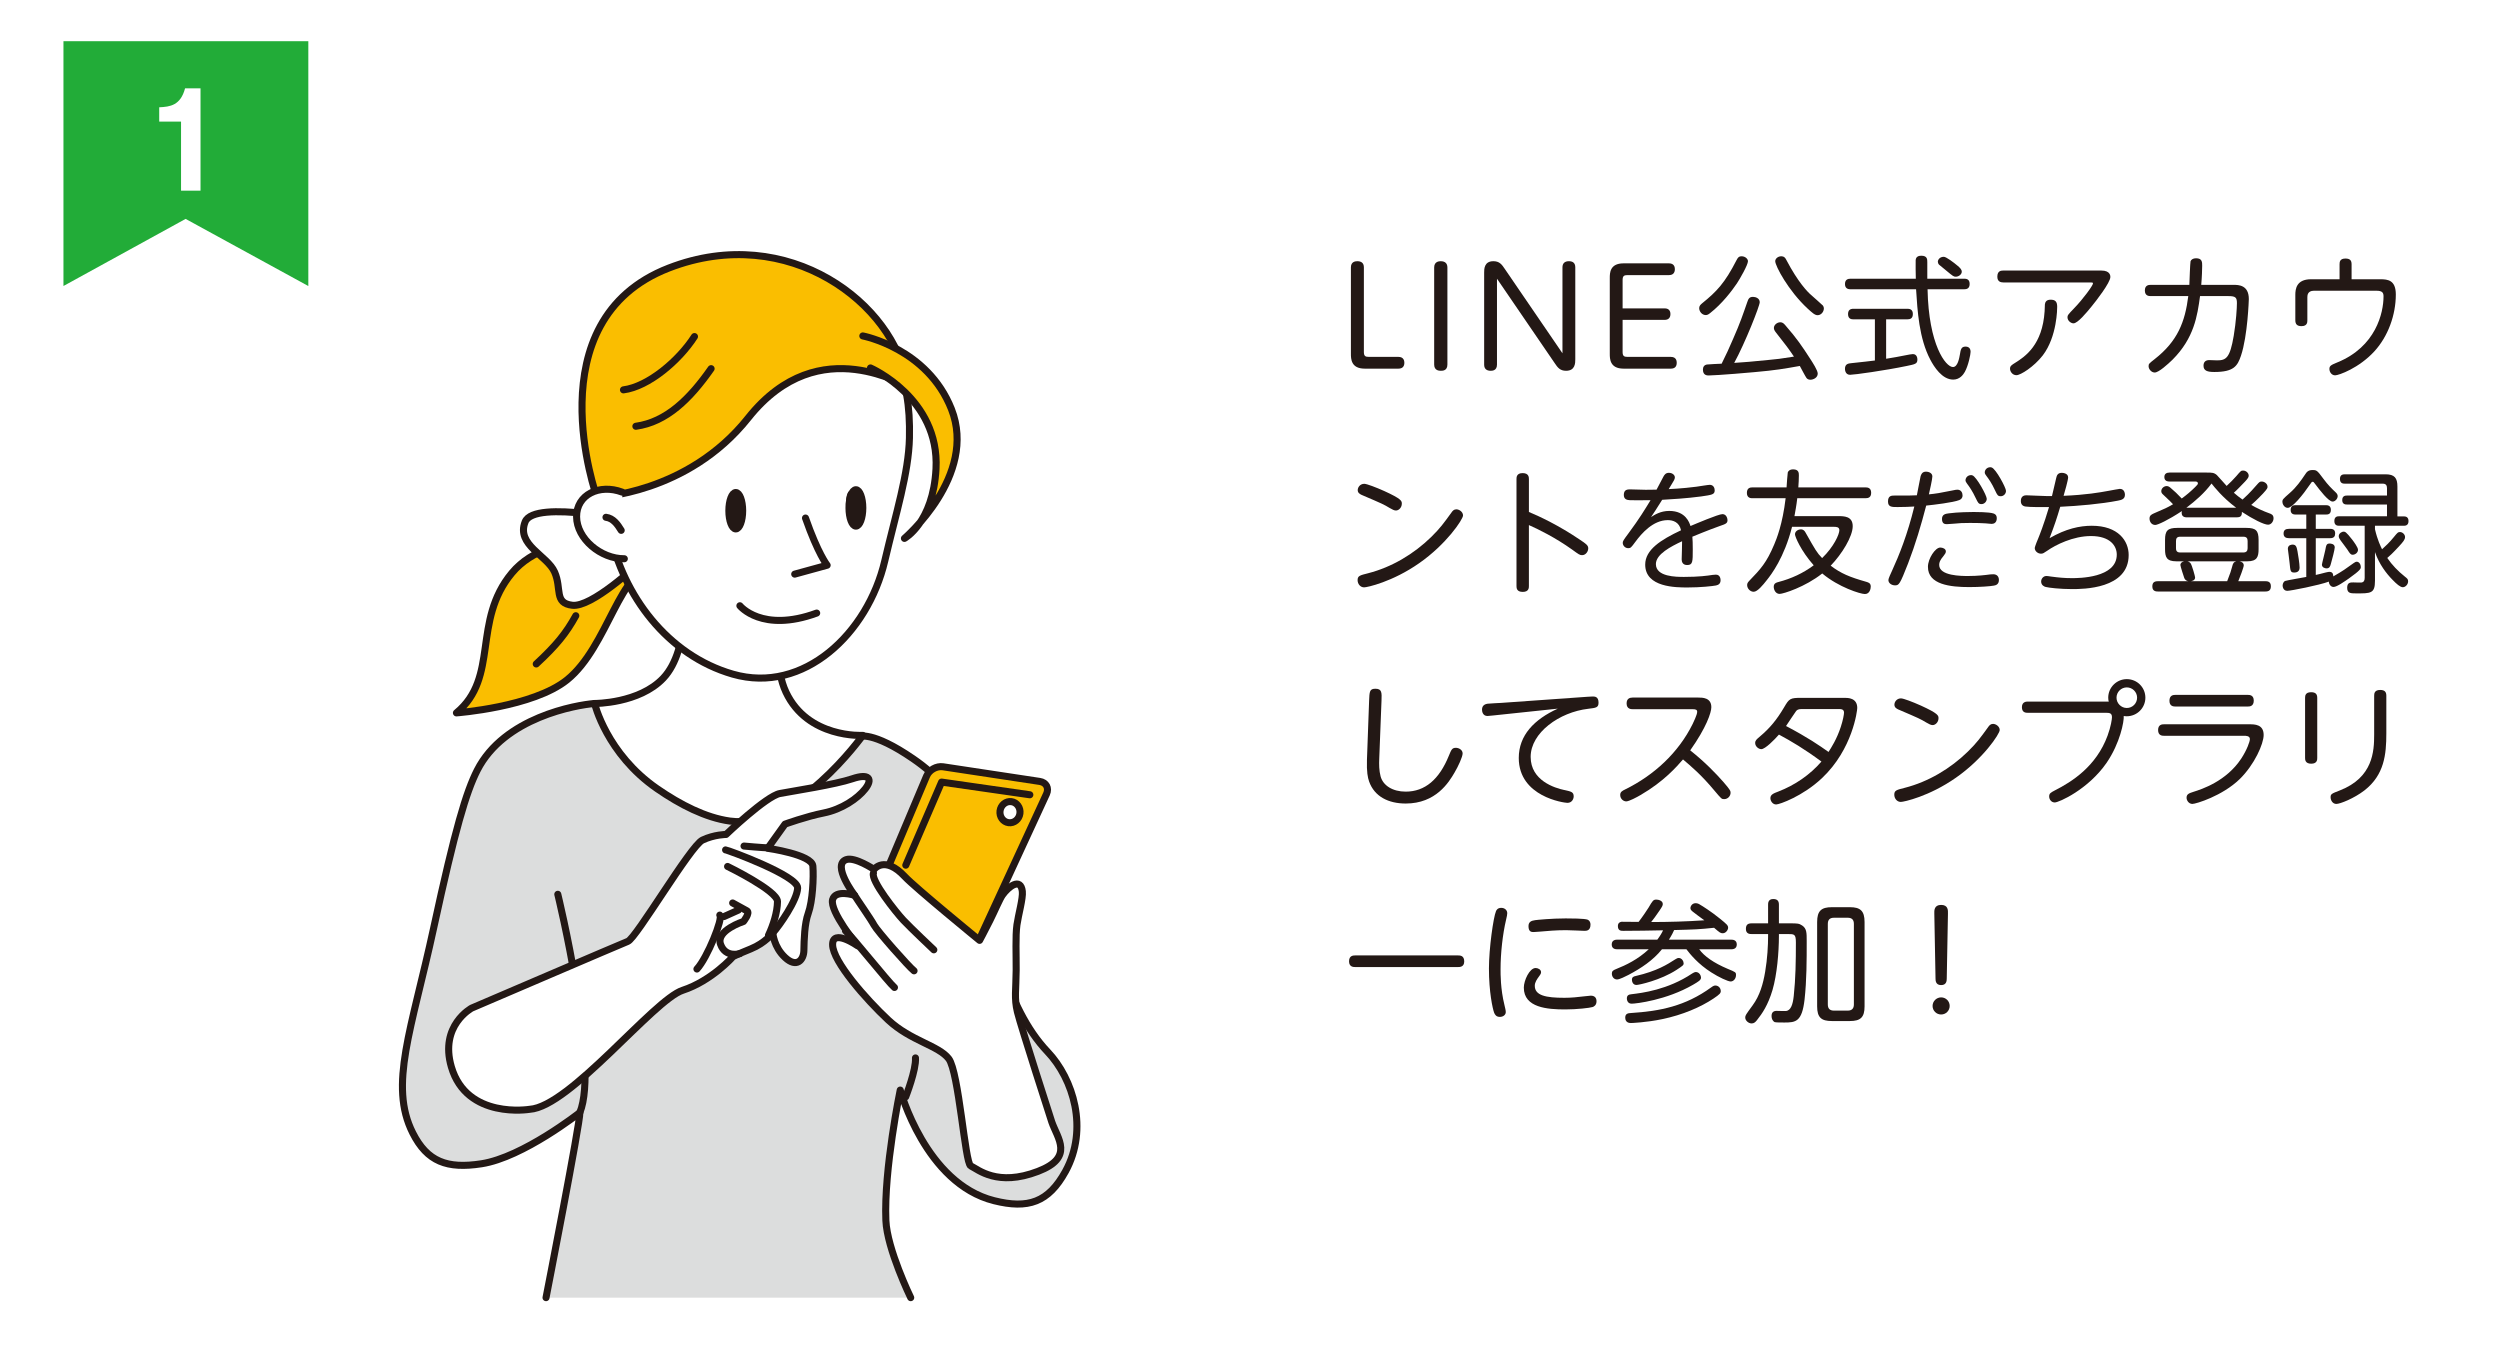 <?xml version="1.0" encoding="UTF-8"?>
<svg id="_レイヤー_1" data-name="レイヤー_1" xmlns="http://www.w3.org/2000/svg" xmlns:xlink="http://www.w3.org/1999/xlink" version="1.1" viewBox="0 0 357.977 193.116">
  <!-- Generator: Adobe Illustrator 29.4.0, SVG Export Plug-In . SVG Version: 2.1.0 Build 152)  -->
  <defs>
    <style>
      .st0 {
        fill: #22ac38;
      }

      .st1, .st2 {
        fill: none;
      }

      .st3 {
        clip-path: url(#clippath-1);
      }

      .st4 {
        clip-path: url(#clippath-3);
      }

      .st5 {
        fill: #231815;
      }

      .st6 {
        fill: #fff;
      }

      .st7 {
        fill: #dcdddd;
      }

      .st2 {
        stroke: #231815;
        stroke-linecap: round;
        stroke-linejoin: round;
        stroke-width: 1.011px;
      }

      .st8 {
        fill: #fabe00;
      }

      .st9 {
        clip-path: url(#clippath);
      }
    </style>
    <clipPath id="clippath">
      <rect class="st1" x="32.899" y="26.384" width="145.749" height="160.066"/>
    </clipPath>
    <clipPath id="clippath-1">
      <rect class="st1" x="54.69" y="30.78" width="102.165" height="155.67"/>
    </clipPath>
    <clipPath id="clippath-3">
      <rect class="st1" x="9.086" y="5.894" width="35.065" height="35.065"/>
    </clipPath>
  </defs>
  <rect class="st6" width="357.977" height="193.116"/>
  <g>
    <path class="st5" d="M195.409,52.786c-1.971,0-1.971-1.435-1.971-2.124v-12.38c0-.822.65-.88.919-.88.535,0,.938.229.938.88v12.112c0,.593.21.708.707.708h4.248c.766,0,.842.593.842.842,0,.536-.286.842-.842.842h-4.841Z"/>
    <path class="st5" d="M205.36,38.302c0-.861.708-.899.938-.899.632,0,.957.325.957.899v13.892c0,.899-.689.899-.938.899-.307,0-.957-.058-.957-.899v-13.892Z"/>
    <path class="st5" d="M223.73,38.282c0-.574.325-.88.919-.88.535,0,.918.229.918.88v13.165c0,.517,0,1.646-1.32,1.646-.86,0-1.205-.459-1.626-1.091l-8.267-12.093v12.303c0,.881-.708.881-.899.881-.555,0-.938-.249-.938-.881v-13.184c0-.497,0-1.626,1.32-1.626.861,0,1.206.459,1.627,1.091l8.266,12.093v-12.304Z"/>
    <path class="st5" d="M238.369,44.156c.766,0,.823.594.823.804,0,.556-.307.843-.823.843h-6.027v4.592c0,.593.211.708.708.708h6.2c.784,0,.842.593.842.842,0,.555-.287.842-.842.842h-6.773c-1.972,0-1.972-1.435-1.972-2.124v-10.849c0-.708,0-2.105,1.972-2.105h6.505c.728,0,.843.517.843.823,0,.555-.287.861-.843.861h-5.932c-.497,0-.708.114-.708.708v4.056h6.027Z"/>
    <path class="st5" d="M248.683,40.617c-.688,1.014-2.066,2.851-3.826,4.229-.307.249-.479.268-.612.268-.536,0-.938-.517-.938-.995,0-.306.19-.497.421-.688,2.085-1.684,3.253-2.908,4.917-6.161.229-.44.364-.574.728-.574.535,0,.918.383.918.708,0,.517-1.147,2.525-1.607,3.215ZM251.248,53.284c-.02.019-5.511.479-6.563.479-.229,0-.842,0-.842-.843,0-.363.173-.669.594-.727.21-.038,1.76-.096,2.085-.115.594-1.167,1.129-2.354,1.646-3.559,1.015-2.296,1.436-3.578,2.01-5.224.172-.517.306-.785.842-.785.383,0,.957.211.957.766,0,.517-2.067,5.778-3.655,8.688,1.454-.096,2.487-.173,4.898-.421,1.416-.134,1.454-.134,3.655-.479-.804-1.187-1.091-1.569-2.584-3.464-.21-.268-.286-.439-.286-.65,0-.421.459-.804.918-.804.325,0,.497.173.728.44,1.684,1.933,2.354,2.946,3.559,4.803.345.536,1.071,1.646,1.071,2.104,0,.594-.631.881-1.052.881-.249,0-.44-.096-.556-.249-.172-.229-.804-1.454-.956-1.723-2.277.402-3.426.612-6.468.881ZM255.075,36.695c.383,0,.555.21.708.517,1.684,3.215,3.062,4.611,3.559,5.032.249.229,1.588,1.396,1.684,1.512.096.134.135.268.135.401,0,.498-.402.977-.899.977-.402,0-.785-.364-1.416-.938-2.774-2.564-4.65-6.123-4.65-6.793,0-.345.364-.708.881-.708Z"/>
    <path class="st5" d="M281.252,39.909c.249,0,.784.019.784.746,0,.688-.459.766-.784.766h-5.243c.153,7.96,2.603,11.136,3.636,11.136.689,0,.899-1.282.995-1.799.114-.708.191-1.129.804-1.129.153,0,.727.02.727.746,0,.345-.306,1.933-.822,2.871-.211.382-.728,1.109-1.665,1.109-1.607,0-2.755-1.856-3.271-2.832-1.627-3.062-1.856-7.061-2.048-10.103h-9.376c-.229,0-.804-.02-.804-.747,0-.65.421-.765.804-.765h9.338c-.02-.383-.038-2.431-.02-2.66.039-.517.44-.631.804-.631.861,0,.861.517.861.918v2.373h5.281ZM268.469,45.726h-3.062c-.248,0-.784-.019-.784-.746,0-.593.325-.766.784-.766h7.712c.268,0,.784.038.784.746,0,.632-.363.766-.784.766h-3.043v5.645c1.244-.191,1.454-.248,3.368-.612.21-.038.383-.057.459-.057.612,0,.65.631.65.784,0,.612-.325.67-1.53.918-3.119.651-7.539,1.264-8.113,1.264-.728,0-.728-.804-.728-.861,0-.689.479-.766.899-.804,2.086-.229,2.335-.249,3.387-.383v-5.894ZM280.238,37.995c.421.345.669.594.669.919,0,.363-.421.708-.86.708-.287,0-.383-.058-1.32-.842-.307-.249-1.091-.899-1.091-.899-.096-.115-.153-.249-.153-.402,0-.268.249-.708.861-.708.344,0,1.492.881,1.895,1.225Z"/>
    <path class="st5" d="M300.904,38.741c1.281,0,1.281.785,1.281.919,0,.804-2.047,3.444-2.697,4.229-.728.899-1.99,2.411-2.583,2.411-.345,0-.861-.345-.861-.88,0-.287.096-.383.938-1.264,1.32-1.358,2.717-3.291,2.717-3.578,0-.134-.172-.134-.306-.134h-12.533c-.402,0-.861-.134-.861-.822,0-.861.555-.881.861-.881h14.045ZM287.816,52.806c0-.402.229-.536.746-.861,1.435-.899,3.903-2.563,4.209-7.386,0-.153.02-.842.039-.976.038-.269.152-.67.822-.67s.938.287.938,1.014c0,.211,0,4.268-2.066,6.965-1.263,1.627-3.176,2.832-3.77,2.832-.593,0-.918-.555-.918-.918Z"/>
    <path class="st5" d="M319.829,40.789c.67,0,2.182,0,2.182,2.028,0,.038-.153,5.243-1.129,8.132-.498,1.454-1.015,2.315-3.808,2.315-.995,0-1.551-.172-1.551-.899,0-.612.383-.804.823-.804.172,0,.976.038,1.129.038,1.282,0,1.837-.344,2.372-3.501.345-2.048.46-4.037.46-4.688,0-.822-.191-1.014-1.244-1.014h-4.037c-.383,2.812-.842,6.008-3.941,9.107-.651.632-1.972,1.837-2.545,1.837-.479,0-.881-.478-.881-.898,0-.345.058-.383.861-1.015,3.311-2.583,4.362-5.357,4.822-9.031h-5.358c-.248,0-.86,0-.86-.804s.612-.804.86-.804h5.512c.019-.497.114-3.233.172-3.387.096-.229.344-.421.784-.421.88,0,.88.555.88,1.071,0,.421-.038,1.684-.134,2.736h4.631Z"/>
    <path class="st5" d="M335.004,37.843c0-.326.038-.823.842-.823.67,0,.88.287.88.823v2.143h4.114c1.091,0,2.22.134,2.22,2.182,0,2.928-1.11,6.008-3.081,8.151-2.2,2.392-5.09,3.425-5.606,3.425-.497,0-.822-.459-.822-.919,0-.459.268-.573,1.147-.938,5.492-2.238,6.602-7.061,6.602-9.452,0-.517-.172-.804-1.014-.804h-8.955c-.938,0-.938.708-.938.957v3.271c0,.269,0,.842-.842.842-.613,0-.881-.268-.881-.842v-3.635c0-.843.153-2.239,2.258-2.239h4.076v-2.143Z"/>
    <path class="st5" d="M209.492,73.81c0,.555-2.373,4.114-6.276,6.831-3.826,2.679-7.462,3.464-7.883,3.464-.574,0-.938-.517-.938-1.033,0-.612.306-.689,1.53-.995,3.349-.861,6.506-2.736,9.013-5.186,1.282-1.263,1.76-1.933,2.87-3.464.191-.287.383-.497.727-.497.402,0,.957.363.957.88ZM198.165,70.289c2.563,1.167,2.563,1.454,2.563,1.837,0,.555-.439.976-.842.976-.268,0-.517-.152-.899-.363-.899-.536-.938-.555-4.019-1.875-.286-.134-.555-.307-.555-.689,0-.401.345-.898.938-.898.364,0,1.703.517,2.813,1.014Z"/>
    <path class="st5" d="M218.926,83.913c0,.268-.02.842-.88.842-.861,0-.899-.536-.899-.842v-15.308c0-.249,0-.861.88-.861s.899.593.899.861v4.707c1.53.631,4.267,1.913,7.29,3.961.919.612,1.206.822,1.206,1.243,0,.44-.345.977-.881.977-.325,0-.439-.077-1.435-.804-2.354-1.685-4.86-2.928-6.181-3.502v8.726Z"/>
    <path class="st5" d="M236.417,74.039c.479-.306,1.339-.88,2.603-.88,2.354,0,2.889,1.684,3.042,2.162.728-.306,3.999-1.703,4.573-1.703.612,0,.727.689.727.861,0,.459-.268.555-1.109.842-1.626.574-3.827,1.492-3.923,1.531.038.555.058.88.058,1.817,0,1.779,0,2.239-.804,2.239-.67,0-.784-.498-.784-.804,0-.421.076-2.239.058-2.603-1.589.746-3.751,1.855-3.751,3.271,0,1.837,2.928,1.837,4.037,1.837,2.124,0,3.368-.172,4.076-.287.134-.019.325-.038.479-.038.67,0,.67.728.67.804,0,.459-.269.67-.651.746-.497.096-2.2.287-4.075.287-1.646,0-6.065,0-6.065-3.271,0-2.124,2.2-3.54,5.128-4.918-.249-1.187-1.167-1.454-1.895-1.454-2.104,0-3.75,1.895-4.649,3.119-.594.804-.67.899-1.015.899-.459,0-.784-.383-.784-.766,0-.229.076-.363.861-1.416,1.53-2.066,2.315-3.367,3.118-4.688-1.377.019-2.831,0-2.927,0-.44-.02-.899-.115-.899-.766,0-.785.574-.785.918-.785.345,0,1.895.058,2.22.058.383,0,.497,0,1.55-.019.153-.287.823-1.589.977-1.856.134-.249.325-.555.784-.555.535,0,.86.345.86.65,0,.115-.038.249-.114.401-.038.096-.517.861-.766,1.282.02,0,1.933-.076,3.961-.344.307-.039,1.684-.269,1.913-.269.536,0,.709.46.709.785,0,.612-.383.65-1.952.88-1.971.268-4.42.421-5.568.479-.938,1.492-1.052,1.664-1.588,2.468Z"/>
    <path class="st5" d="M256.604,75.437c-1.109,4.4-2.984,6.85-3.616,7.635-.555.708-1.339,1.664-1.875,1.664-.517,0-.938-.479-.938-.956,0-.23.076-.364.287-.594,1.664-1.722,2.487-2.603,3.597-5.243.325-.765,1.187-2.87,1.627-6.601h-4.745c-.211,0-.804,0-.804-.766,0-.784.573-.784.804-.784h4.879c.02-.345.134-2.028.172-2.144.039-.134.23-.44.766-.44.823,0,.823.536.823.881,0,.497-.038,1.205-.077,1.703h9.625c.211,0,.804,0,.804.765,0,.65-.383.785-.804.785h-9.777c-.115,1.033-.307,2.028-.402,2.563h6.276c.804,0,2.066,0,2.066,1.436,0,1.473-1.531,3.979-3.157,5.663,1.474,1.11,2.698,1.627,5.128,2.315.325.096.612.211.612.67,0,.287-.134,1.071-.842,1.071-.632,0-3.77-.976-6.104-2.946-2.431,1.933-5.588,2.928-6.104,2.928-.574,0-.842-.594-.842-1.015,0-.497.363-.612.67-.688,1.837-.479,3.54-1.263,5.052-2.392-1.856-2.105-2.68-4.114-2.68-4.439,0-.44.46-.708.843-.708.382,0,.555.249.669.459,1.455,2.564,1.589,2.832,2.373,3.655,1.684-1.627,2.469-3.406,2.469-3.999,0-.479-.479-.479-.785-.479h-5.989Z"/>
    <path class="st5" d="M273.234,80.641c-1.206,3.081-1.32,3.177-1.895,3.177-.44,0-.938-.287-.938-.766,0-.211.325-.899.535-1.358.995-2.162,2.201-5.166,3.177-9.166-.708.039-1.416.077-2.411.077-.823,0-1.358,0-1.358-.804,0-.842.535-.842.918-.842,2.162,0,2.392,0,3.215-.038.096-.44.497-2.622.536-2.736.076-.211.191-.651.784-.651.268,0,.899.135.899.689,0,.383-.383,2.066-.498,2.563.957-.096,1.703-.21,3.253-.535.574-.115.651-.134.823-.134.555,0,.746.459.746.822,0,.383-.229.574-.479.67-.86.345-3.616.67-4.726.784-.728,2.794-1.55,5.568-2.583,8.247ZM277.826,78.403c.345,0,.804.172.804.555,0,.21-.134.401-.363.688-.479.556-.594.899-.594,1.244,0,1.588,3.195,1.588,4.152,1.588,1.378,0,2.469-.134,3.157-.229.211-.02.363-.02.44-.02.497,0,.804.307.804.823,0,.65-.479.766-.728.804-.459.096-2.028.21-3.521.21-2.679,0-5.932-.344-5.913-2.908,0-1.167,1.053-2.755,1.761-2.755ZM279.07,73.504c1.205-.173,3.214-.191,3.539-.191.287,0,2.239,0,2.832.21.115.039.479.153.479.67,0,.134,0,.823-.746.823-.153,0-.766-.058-.88-.077-.594-.038-1.244-.058-2.201-.058-1.033,0-1.492.02-2.43.115-.65.058-.708.058-.861.058-.268,0-.727,0-.727-.746,0-.67.535-.746.995-.804ZM284.485,71.418c0,.421-.364.766-.747.766-.421,0-.497-.173-.822-.842-.498-1.053-.88-1.589-1.263-2.105-.115-.152-.211-.325-.211-.459,0-.325.269-.746.804-.746.038,0,.096,0,.191.038.574.191,2.048,2.87,2.048,3.349ZM287.24,70.289c0,.421-.345.766-.746.766-.421,0-.498-.153-.823-.842-.478-1.033-.86-1.569-1.263-2.105-.114-.134-.21-.306-.21-.459,0-.325.268-.746.804-.746.038,0,.096,0,.191.038.593.191,2.047,2.89,2.047,3.349Z"/>
    <path class="st5" d="M293.479,77.063c2.334-1.358,4.324-1.779,6.046-1.779,3.809,0,5.281,2.182,5.281,4.19,0,4.879-6.582,4.879-8.094,4.879-1.741,0-3.349-.191-3.788-.306-.173-.038-.651-.229-.651-.784,0-.383.307-.785.747-.785.152,0,.286.02.65.077,1.147.152,1.951.229,2.984.229.957,0,6.448,0,6.448-3.368,0-1.243-.938-2.659-3.692-2.659-2.564,0-5.071,1.263-6.296,2.124-.459.306-.573.401-.86.401-.459,0-.899-.363-.899-.822,0-.153.479-1.359.497-1.359.134-.325.823-2.028,1.55-4.496-.707.019-2.851.019-3.405-.077-.536-.096-.632-.497-.632-.784,0-.268.077-.822.785-.822.268,0,2.545.114,3.022.114h.651c.019-.076.555-2.315.611-2.603.077-.306.173-.727.805-.727.096,0,.898.038.898.65,0,.401-.497,2.124-.65,2.641,3.215-.134,5.166-.479,6.41-.708.555-.096,1.512-.287,1.646-.287.728,0,.728.804.728.842,0,.632-.498.746-.977.842-2.449.479-5.74.766-8.285.881-.555,1.837-.746,2.43-1.53,4.496Z"/>
    <path class="st5" d="M316.002,67.668c.708,0,1.033,0,1.435.363.229.21,1.168,1.32,1.397,1.55.479-.44.938-.899,1.377-1.396.67-.785.689-.804.995-.804.402,0,.785.344.785.727,0,.211-.077.364-.517.842-.574.594-1.148,1.206-1.607,1.607.421.383.766.632,1.243.977.307-.269,1.034-.938,1.99-2.048.421-.479.479-.536.766-.536.345,0,.823.287.823.747,0,.172,0,.268-.651.976-.191.191-.956,1.014-1.684,1.626.784.46,1.741.899,2.603,1.206.268.096.593.21.593.708,0,.439-.325.918-.784.918-.594,0-2.182-.804-3.75-1.837.038.65-.269.785-.728.785h-7.176c-.479,0-.822-.249-.688-.899-1.971,1.301-3.464,1.989-3.808,1.989-.536,0-.823-.459-.823-.918,0-.402.211-.555.594-.728,1.779-.765,1.875-.804,2.774-1.32-.325-.344-.421-.439-1.416-1.377-.173-.153-.269-.287-.269-.498,0-.383.364-.727.766-.727.153,0,.307.038.536.229.574.479,1.052.938,1.626,1.55.689-.498,1.34-1.053,1.933-1.646.269-.269.383-.383.383-.517,0-.229-.21-.269-.383-.269h-3.692c-.498,0-.728-.229-.728-.65,0-.439.306-.631.728-.631h5.357ZM324.383,83.224c.249,0,.784.02.784.708,0,.536-.229.766-.784.766h-15.385c-.21,0-.803,0-.803-.708,0-.517.21-.766.803-.766h4.383c-.135-.019-.44-.057-.613-.459-.057-.153-.555-1.665-.555-1.855,0-.307.249-.479.555-.536h-1.147c-1.378,0-1.607-.594-1.607-1.741v-1.32c0-1.32.363-1.723,1.741-1.723h9.912c1.339,0,1.741.364,1.741,1.723v1.32c0,1.091-.211,1.741-1.607,1.741h-1.129c.325.076.612.21.612.593,0,.269-.612,1.856-.785,2.258h3.885ZM321.838,77.465c0-.402-.172-.612-.612-.612h-9.051c-.44,0-.593.229-.593.612v1.033c0,.268.057.612.593.612h9.051c.421,0,.612-.211.612-.612v-1.033ZM313.132,72.7h7.061c-1.99-1.493-3.119-2.966-3.521-3.464-.995,1.34-2.277,2.469-3.617,3.482l.077-.019ZM318.91,83.224c.421-1.052.612-1.664.708-2.066.115-.479.211-.67.593-.784h-7.003c.211.038.402.191.479.306.191.287.632,1.837.632,2.01,0,.439-.479.517-.632.535h5.224Z"/>
    <path class="st5" d="M330.756,69.39c-1.014,1.492-2.507,3.329-3.177,3.329-.497,0-.765-.573-.765-.86,0-.325.076-.402,1.033-1.244.976-.842,1.646-1.817,2.2-2.641.249-.383.459-.67,1.091-.67.612,0,.67.077,1.588,1.302.612.822,1.109,1.32,1.779,1.951.115.115.229.287.229.479,0,.363-.344.784-.727.784-.593,0-1.856-1.664-2.449-2.449-.249-.344-.287-.382-.402-.382-.134,0-.152.038-.401.401ZM330.239,77.063h-2.487c-.44,0-.766-.172-.766-.67,0-.497.307-.669.766-.669h2.487v-2.048h-1.531c-.172,0-.708,0-.708-.65,0-.688.518-.688.708-.688h4.344c.211,0,.708.019.708.669,0,.632-.421.67-.708.67h-1.454v2.048h2.066c.517,0,.708.248.708.65,0,.401-.153.688-.708.688h-2.066v5.262c.268-.057.842-.19,1.396-.344.383-.096.479-.096.574-.096.517,0,.536.459.536.65,1.378-.784,1.817-1.109,2.928-1.913.21-.153.325-.191.421-.191.363,0,.593.401.593.746,0,.249,0,.439-1.722,1.664-.555.383-1.703,1.206-2.182,1.206-.383,0-.67-.383-.67-.766-1.396.517-5.473,1.32-5.951,1.32-.65,0-.669-.708-.669-.746,0-.076.019-.517.363-.67.191-.076,2.545-.479,3.023-.574v-5.549ZM328.976,78.919c.076.401.306,1.817.306,2.354,0,.631-.497.708-.746.708-.555,0-.574-.173-.688-1.378-.02-.325-.249-1.952-.249-2.009,0-.594.574-.612.688-.612.498,0,.574.363.689.938ZM334.314,78.383c0,.307-.401,1.837-.555,2.354-.096.345-.191.65-.612.65-.21,0-.67-.114-.67-.535,0-.153.421-1.723.479-2.066.134-.728.173-.957.632-.957.114,0,.727.02.727.555ZM340.074,83.167c0,1.817-.574,1.817-2.794,1.798-.65,0-1.187,0-1.187-.804,0-.765.46-.765.881-.765.172,0,.976.038,1.148.019.363-.057.478-.287.478-.669v-7.463h-3.636c-.21,0-.707,0-.707-.67,0-.688.478-.688.707-.688h6.832v-1.684h-5.722c-.191,0-.688,0-.688-.632,0-.65.497-.65.688-.65h5.722v-1.071c0-.402-.173-.632-.613-.632h-5.414c-.211,0-.709,0-.709-.67,0-.593.383-.67.709-.67h5.816c1.301,0,1.703.536,1.703,1.761v4.267h.938c.229,0,.65.058.65.67,0,.67-.497.67-.708.67h-4.095v.497c.363,1.569.823,2.469,1.014,2.87.498-.459,1.053-.956,1.685-1.741.535-.65.593-.727.88-.727.383,0,.728.363.728.708,0,.383-.269.688-.861,1.339-.938,1.015-1.358,1.397-1.684,1.665.688,1.015,1.55,1.895,2.507,2.66.363.286.478.382.478.688,0,.44-.382.842-.765.842-.345,0-.881-.44-1.531-1.129-.766-.784-1.837-2.124-2.449-3.903v4.114ZM336.802,77.254c.287.383.842,1.129.842,1.474,0,.421-.421.708-.766.708-.287,0-.421-.211-.746-.728-.134-.21-.842-1.129-.977-1.32-.134-.21-.268-.383-.268-.612,0-.439.498-.65.67-.65.229,0,.363,0,1.244,1.129Z"/>
    <path class="st5" d="M196.041,100.382c.057-1.34.057-1.761.899-1.761.956,0,.918.574.88,1.685l-.325,8.342c-.038.804-.02,1.723.191,2.507.345,1.32,1.722,2.2,3.597,2.2,2.756,0,4.803-1.741,6.181-5.146.364-.881.459-1.129,1.015-1.129.401,0,.956.287.956.804,0,.478-.631,1.855-1.167,2.755-.804,1.378-2.659,4.42-6.984,4.42-2.468,0-4.477-.995-5.242-3.157-.191-.555-.364-1.358-.307-3.1l.307-8.419Z"/>
    <path class="st5" d="M213.818,102.448c-.498.058-.67.076-.823.076-.688,0-.784-.669-.784-.899,0-.517.287-.784.804-.86.286-.038,1.894-.115,1.913-.115l12.399-.88c.191-.02.573-.038.727-.038.287,0,.842,0,.842.88,0,.708-.344.746-1.473.88-4.134.479-8.247,3.426-8.247,6.889,0,3.387,3.444,4.458,4.821,4.745.995.211,1.34.287,1.34.919,0,.325-.229.918-.899.918-.44,0-6.965-.86-6.965-6.429,0-3.253,2.22-5.53,5.587-7.061l-9.241.976Z"/>
    <path class="st5" d="M233.776,101.549c-.191,0-.861,0-.861-.822,0-.689.44-.843.861-.843h9.395c.594,0,1.876,0,1.876,1.378,0,.766-.708,2.908-3.023,6.181,2.143,1.703,3.674,3.311,4.707,4.478,1.071,1.225,1.071,1.358,1.071,1.607,0,.421-.363.899-.918.899-.364,0-.383-.02-1.397-1.225-1.895-2.277-3.349-3.482-4.496-4.459-.899,1.033-2.736,3.157-6.066,5.09-.516.307-1.664.919-2.066.919-.401,0-.86-.363-.86-.919,0-.439.287-.593.727-.804,4.114-2.028,7.597-5.224,9.644-9.356.077-.172.651-1.32.651-1.741,0-.325-.229-.383-.708-.383h-8.534Z"/>
    <path class="st5" d="M264.105,99.923c.498,0,1.837,0,1.837,1.454,0,.363-.65,5.894-5.052,10.045-2.736,2.584-6.084,3.77-6.562,3.77-.517,0-.823-.517-.823-.898,0-.517.44-.689,1.148-.957,2.372-.919,4.496-2.373,6.161-4.286-2.449-1.818-4.344-2.928-6.085-3.865-.631.727-1.971,2.086-2.525,2.086-.402,0-.88-.402-.88-.881,0-.363.21-.535.688-.938,1.454-1.225,2.411-2.411,3.444-4.152.746-1.281.861-1.377,2.507-1.377h6.142ZM257.925,101.53c-.497,0-.669.19-.765.325-.211.268-1.187,1.779-1.416,2.104,3.195,1.684,4.688,2.736,6.084,3.712.402-.631,1.187-1.837,1.761-3.598.307-.918.459-1.798.459-2.027,0-.517-.439-.517-.804-.517h-5.319Z"/>
    <path class="st5" d="M286.341,104.534c0,.555-2.372,4.113-6.276,6.831-3.826,2.679-7.462,3.463-7.883,3.463-.574,0-.938-.517-.938-1.033,0-.612.306-.688,1.53-.995,3.349-.86,6.506-2.736,9.013-5.186,1.282-1.263,1.761-1.933,2.87-3.463.191-.287.383-.498.728-.498.401,0,.956.364.956.881ZM275.013,101.013c2.563,1.168,2.563,1.455,2.563,1.837,0,.556-.439.977-.842.977-.268,0-.517-.153-.899-.364-.899-.535-.938-.555-4.018-1.875-.287-.134-.556-.306-.556-.688,0-.402.345-.899.938-.899.363,0,1.702.517,2.812,1.014Z"/>
    <path class="st5" d="M290.38,102.066c-.269,0-.861,0-.861-.804s.67-.804.861-.804h11.576c-.038-.114-.077-.287-.077-.555,0-1.492,1.225-2.659,2.66-2.659,1.474,0,2.66,1.186,2.66,2.659,0,1.436-1.168,2.66-2.68,2.66-.191,0-.306-.02-.42-.039.057.785-.518,3.865-2.449,6.697-2.641,3.827-6.851,5.684-7.425,5.684-.517,0-.804-.46-.804-.861,0-.44.229-.555.804-.861,2.449-1.243,5.932-3.425,7.559-7.845.478-1.302.631-2.373.631-2.641,0-.632-.401-.632-.956-.632h-11.079ZM303.065,99.903c0,.804.67,1.474,1.474,1.474.823,0,1.474-.67,1.474-1.474,0-.822-.67-1.474-1.474-1.474s-1.474.651-1.474,1.474Z"/>
    <path class="st5" d="M322.087,103.711c.746,0,2.047,0,2.047,1.531,0,1.263-1.301,4.229-3.425,6.314-2.507,2.43-6.295,3.559-6.773,3.559-.536,0-.842-.517-.842-.88,0-.536.363-.65,1.014-.861,1.148-.363,4.669-1.492,6.812-4.745.842-1.282,1.243-2.469,1.243-2.794,0-.479-.555-.479-.86-.479h-11.443c-.21,0-.842,0-.842-.822,0-.823.632-.823.842-.823h12.228ZM321.876,99.502c.211,0,.842,0,.842.822,0,.842-.631.842-.842.842h-10.39c-.211,0-.842,0-.842-.822,0-.823.593-.842.842-.842h10.39Z"/>
    <path class="st5" d="M331.808,108.533c0,.229,0,.822-.861.822s-.881-.573-.881-.822v-8.61c0-.345.077-.804.861-.804.594,0,.881.229.881.804v8.61ZM339.959,99.616c0-.306.039-.822.861-.822.65,0,.881.287.881.822v5.396c0,3.022-.287,5.95-3.139,8.17-1.492,1.148-3.482,1.933-4.018,1.933-.536,0-.823-.517-.823-.957,0-.459.134-.517,1.32-.976,4.765-1.855,4.917-5.625,4.917-7.998v-5.568Z"/>
    <path class="st5" d="M208.784,136.809c.269,0,.88,0,.88.861,0,.803-.65.803-.88.803h-14.733c-.229,0-.88,0-.88-.822,0-.842.631-.842.88-.842h14.733Z"/>
    <path class="st5" d="M214.217,130.456c.058-.115.211-.46.746-.46.498,0,.861.326.861.766,0,.229-.058.459-.172.957-.479,2.028-.785,4.745-.785,7.061,0,.65-.019,2.812.556,5.128.114.479.19.784.19,1.015,0,.401-.382.688-.842.688-.535,0-.708-.325-.822-.593-.229-.612-.746-3.005-.746-6.334,0-2.87.631-7.328,1.014-8.228ZM219.882,138.608c.325,0,.784.21.784.593,0,.211-.114.363-.21.497-.383.518-.689.957-.689,1.455,0,1.396,1.589,1.722,4.229,1.722,1.033,0,1.894-.096,3.022-.229.479-.058.632-.076.766-.076.555,0,.823.306.823.803,0,.574-.383.766-.556.823-.439.134-2.258.345-3.922.345-2.507,0-5.932-.229-5.932-3.119,0-1.033.822-2.812,1.684-2.812ZM226.884,133.288c-.076,0-2.238-.096-2.641-.096-1.473,0-2.659.114-3.77.21-.134.02-.784.058-.861.058-.286,0-.746,0-.746-.842,0-.574.345-.785.957-.861.229-.038,2.392-.249,4.362-.249.632,0,2.756,0,3.177.191.268.134.383.402.383.689,0,.899-.594.899-.861.899Z"/>
    <path class="st5" d="M237.312,134.551c.44-.594.67-.995.823-1.34-1.876.038-3.809.077-5.684.077-.325,0-.784,0-.784-.689,0-.479.345-.593.535-.612.077,0,2.259.02,2.431.02.497-.632,1.243-1.741,1.416-2.028.593-1.015.688-1.167,1.129-1.167.287,0,.918.152.918.631,0,.211-.076.364-.478.957-.556.822-.823,1.167-1.187,1.626,2.545,0,5.07-.076,7.615-.248-.555-.402-1.358-.995-1.665-1.244-.21-.172-.325-.306-.325-.497,0-.287.249-.708.747-.708.268,0,.459.096.688.248.153.077,1.588.977,2.774,1.952,1.014.822,1.187.976,1.187,1.32,0,.287-.307.784-.766.784-.325,0-.421-.076-1.244-.784-2.143.229-2.755.249-5.721.325-.115.268-.307.688-.746,1.378h8.916c.173,0,.804,0,.804.688,0,.689-.65.689-.804.689h-4.573c.689.976,2.067,1.951,4.057,2.793,1.168.479,1.206.498,1.206.899,0,.498-.345.919-.766.919-.383,0-1.703-.612-2.774-1.302-1.895-1.205-3.023-2.603-3.559-3.31h-3.502c-1.282,1.588-2.985,2.717-4.803,3.674-.421.21-1.263.65-1.627.65-.459,0-.746-.402-.746-.842,0-.345.172-.479.612-.651,1.397-.555,3.119-1.377,4.669-2.831h-4.496c-.173,0-.804,0-.804-.689,0-.688.65-.688.804-.688h5.721ZM246.401,141.879c0,.325-.114.479-1.053,1.11-1.837,1.225-4.4,2.334-7.348,2.946-2.276.479-4.4.555-4.478.555-.286,0-.803-.096-.803-.784,0-.593.459-.632.822-.65,4.152-.269,7.769-.977,11.462-3.655.096-.076.383-.287.593-.287.574,0,.804.498.804.766ZM243.569,139.985c0,.364-.383.574-1.129,1.015-3.827,2.22-8.189,2.717-8.802,2.717s-.688-.574-.688-.746c0-.497.325-.574.688-.612,1.436-.172,5.166-.612,8.668-2.966.229-.153.363-.191.498-.211.555,0,.765.556.765.804ZM241.082,137.938c0,.268-.115.345-1.014.938-2.297,1.492-5.396,2.162-5.741,2.162-.555,0-.65-.555-.65-.746,0-.383.249-.479.536-.536,3.08-.708,4.573-1.684,5.645-2.372.211-.135.363-.211.517-.211.459,0,.708.479.708.766Z"/>
    <path class="st5" d="M254.724,134.034c0,2.315-.269,5.511-.919,7.73-.65,2.181-1.474,3.367-2.22,4.305-.21.269-.421.479-.765.479-.46,0-.919-.421-.919-.842,0-.307.076-.402,1.053-1.741,1.033-1.396,1.512-3.1,1.799-4.803.325-1.914.421-3.808.421-5.109v-.306h-2.373c-.211,0-.804,0-.804-.728,0-.555.229-.804.804-.804h2.373v-2.679c0-.191,0-.804.727-.804.594,0,.823.269.823.804v2.679h1.626c.938,0,1.263,0,1.703.307.65.439.65,1.033.65,2.22,0,2.793,0,5.606-.306,8.381-.364,3.176-1.264,3.291-2.87,3.291-.479,0-1.244,0-1.416-.058-.153-.076-.44-.345-.44-.88,0-.498.268-.728.708-.728.229,0,1.244.038,1.378.02.65-.096.956-.861,1.091-2.162.268-2.449.306-5.032.306-7.654,0-1.205-.229-1.205-1.167-1.205h-1.263v.287ZM266.989,144.099c0,1.569-.573,2.104-2.104,2.104h-2.583c-1.512,0-2.104-.517-2.104-2.104v-12.074c0-1.606.611-2.124,2.104-2.124h2.583c1.474,0,2.104.498,2.104,2.124v12.074ZM265.459,132.293c0-.594-.287-.881-.881-.881h-1.971c-.593,0-.88.287-.88.881v11.538c0,.593.287.88.88.88h1.971c.574,0,.881-.287.881-.88v-11.538Z"/>
    <path class="st5" d="M279.177,144.041c0,.67-.536,1.225-1.225,1.225-.689,0-1.225-.555-1.225-1.225,0-.688.574-1.225,1.225-1.225.67,0,1.225.536,1.225,1.225ZM276.976,130.839c-.019-.479-.019-1.264.977-1.264s.995.766.976,1.264l-.172,9.28c0,.286-.02.938-.804.938-.785,0-.804-.651-.804-.938l-.173-9.28Z"/>
  </g>
  <g class="st9">
    <g class="st3">
      <path class="st8" d="M92.091,77.89s-13.032-2.751-18.785,4.148c-5.753,6.899-1.788,14.942-7.95,20.04,0,0,10.975-.812,15.839-4.727,5.923-4.766,7.596-16.286,12.748-16.23l-1.851-3.232Z"/>
      <path class="st2" d="M92.091,77.89s-13.032-2.751-18.785,4.148c-5.753,6.899-1.788,14.942-7.95,20.04,0,0,10.975-.812,15.839-4.727,5.923-4.766,7.596-16.286,12.748-16.23l-1.851-3.232Z"/>
      <path class="st2" d="M82.449,88.167c-1.356,2.461-2.749,4.215-5.662,6.907"/>
      <path class="st6" d="M91.525,74.821s-15.015-3.408-16.329-.098c-1.317,3.311,3.172,4.802,4.222,7.199,1.052,2.396-.125,4.441,2.545,4.748,2.67.308,8.987-5.351,10.881-7.377,1.894-2.03-1.319-4.472-1.319-4.472"/>
      <path class="st2" d="M91.525,74.821s-15.015-3.408-16.329-.098c-1.317,3.311,3.172,4.802,4.222,7.199,1.052,2.396-.125,4.441,2.545,4.748,2.67.308,8.987-5.351,10.881-7.377,1.894-2.03-1.319-4.472-1.319-4.472Z"/>
      <path class="st7" d="M78.186,185.811s4.934-25.233,4.844-26.504c0,0-8.142,6.414-14.085,7.334-4.938.764-7.771-.296-9.846-4.417-3.458-6.859-.152-14.806,3.002-29.361,3.076-14.186,4.655-19.455,6.234-22.565,3.852-7.589,14.186-9.353,16.805-9.565.694-.057.17,2.168,2.331,3.098,2.161.93,9.177,5.661,17.785,6.445,16.286,1.483,17.754-4.806,17.754-4.806,0,0,1.853-.868,7.743,3.175,7.419,5.092,6.419,9.213,8.074,14.395,3.333,10.449,5.058,21.116,11.187,27.573,3.672,3.869,5.892,11.052,2.557,17.115-2.447,4.451-5.351,5.421-10.23,4.198-9.834-2.466-13.435-15.837-13.435-15.837,0,0-2.36,11.352-2.055,18.672.171,4.087,3.556,11.05,3.556,11.05h-52.221Z"/>
      <path class="st2" d="M78.186,185.811s4.934-25.233,4.844-26.504c0,0-8.142,6.414-14.085,7.334-4.938.764-7.771-.296-9.846-4.417-3.458-6.859-.152-14.806,3.002-29.361,3.076-14.186,4.655-19.455,6.234-22.565,3.852-7.589,14.186-9.353,16.805-9.565.694-.057.17,2.168,2.331,3.098,2.161.93,9.177,5.661,17.785,6.445,16.286,1.483,17.754-4.806,17.754-4.806,0,0,1.853-.868,7.743,3.175,7.419,5.092,6.419,9.213,8.074,14.395,3.333,10.449,5.058,21.116,11.187,27.573,3.672,3.869,5.892,11.052,2.557,17.115-2.447,4.451-5.351,5.421-10.23,4.198-9.834-2.466-13.435-15.837-13.435-15.837,0,0-2.36,11.352-2.055,18.672.171,4.087,3.556,11.05,3.556,11.05"/>
      <path class="st6" d="M97.946,83.52s.993,9.394-2.973,13.589c-3.458,3.657-9.833,3.624-9.833,3.624,0,0,1.704,7.188,8.949,12.198,3.335,2.305,6.952,4.153,10.41,4.636,4.667.653,9.428-2.415,13.022-5.645,3.595-3.23,6.022-6.623,6.022-6.623,0,0-7.872.471-11.001-6.19-3.129-6.661,1.8-17.199,1.8-17.199"/>
      <path class="st2" d="M97.946,83.52s.993,9.394-2.973,13.589c-3.458,3.657-9.833,3.624-9.833,3.624,0,0,1.704,7.188,8.949,12.198,3.335,2.305,6.952,4.153,10.41,4.636,4.667.653,9.428-2.415,13.022-5.645,3.595-3.23,6.022-6.623,6.022-6.623,0,0-7.872.471-11.001-6.19-3.129-6.661,1.8-17.199,1.8-17.199"/>
      <path class="st6" d="M130.223,62.712c-.115,5.07-1.937,10.778-3.532,17.605-2.425,10.382-11.633,19.126-21.755,16.216-9.423-2.71-15.745-11.402-17.562-20.162-1.213-5.847-.389-16.521,2.836-22.546,3.225-6.025,18.706-13.548,28.332-9.72,9.428,3.749,11.886,9.446,11.681,18.607"/>
      <path class="st2" d="M130.223,62.712c-.115,5.07-1.937,10.778-3.532,17.605-2.425,10.382-11.633,19.126-21.755,16.216-9.423-2.71-15.745-11.402-17.562-20.162-1.213-5.847-.389-16.521,2.836-22.546,3.225-6.025,18.706-13.548,28.332-9.72,9.428,3.749,11.886,9.446,11.681,18.607Z"/>
      <path class="st8" d="M129.853,54.92c.163,1.103-12.35-8.11-22.721,4.931-8.687,10.924-21.657,11.354-21.657,11.354,0,0-9.115-25.3,10.295-32.824,17.156-6.65,32.415,5.21,34.083,16.54"/>
      <path class="st2" d="M129.853,54.92c.163,1.103-12.35-8.11-22.721,4.931-8.687,10.924-21.657,11.354-21.657,11.354,0,0-9.115-25.3,10.295-32.824,17.156-6.65,32.415,5.21,34.083,16.54Z"/>
      <path class="st2" d="M101.824,52.79c-3.033,4.337-6.388,7.639-10.773,8.248"/>
      <path class="st2" d="M99.442,48.193c-2.204,3.436-6.599,7.176-10.167,7.63"/>
      <path class="st6" d="M115.34,74.179c1.795,5.126,3.1,6.755,3.1,6.755l-4.643,1.276"/>
      <path class="st2" d="M115.34,74.179c1.795,5.126,3.1,6.755,3.1,6.755l-4.643,1.276"/>
      <path class="st6" d="M89.088,70.468c-3.256-1.221-6.548.353-6.527,3.523.022,3.17,3.484,6.039,6.835,6.017"/>
      <path class="st2" d="M89.088,70.468c-3.256-1.221-6.548.353-6.527,3.523.022,3.17,3.484,6.039,6.835,6.017"/>
      <path class="st2" d="M83.03,159.307c2.804-6.822-3.158-31.252-3.158-31.252"/>
      <path class="st6" d="M86.771,74.072c1.028.135,1.651,1.004,2.179,1.869"/>
      <path class="st2" d="M86.771,74.072c1.028.135,1.651,1.004,2.179,1.869"/>
      <path class="st8" d="M124.643,52.686s9.922,4.313,9.384,14.447c-.409,7.738-4.52,9.961-4.52,9.961,0,0,10.489-8.976,6.731-18.511-3.436-8.718-12.689-10.48-12.689-10.48"/>
      <path class="st2" d="M124.643,52.686s9.922,4.313,9.384,14.447c-.409,7.738-4.52,9.961-4.52,9.961,0,0,10.489-8.976,6.731-18.511-3.436-8.718-12.689-10.48-12.689-10.48"/>
      <path class="st2" d="M129.688,157.054s1.521-3.872,1.399-5.568"/>
      <path class="st6" d="M67.565,144.341c1.249-.524,21.126-9.065,22.337-9.545,1.213-.478,8.981-13.698,10.687-14.503,1.708-.807,3.377-.805,3.377-.805,0,0,5.755-5.5,7.714-5.866,1.959-.368,7.928-1.283,10.369-2.11,2.439-.827,2.944.048,1.843,1.449-1.101,1.401-3.388,2.944-5.933,3.448-2.545.505-5.553,1.601-5.553,1.601l-2.48,3.458s6.34.889,6.471,2.543c.132,1.654-.039,5.059-.659,6.758-.546,1.497-.596,3.799-.629,5.352-.029,1.343-1.034,2.528-2.687.988-1.654-1.538-1.759-3.53-1.759-3.53,0,0-1.052,1.44-3.155,2.293-2.102.853-2.54,1.105-2.54,1.105,0,0-3.037,3.458-7.214,4.826-4.177,1.368-16.139,16.685-21.909,17.041,0,0-9.005,1.497-11.213-6.072-1.735-5.953,2.932-8.433,2.932-8.433"/>
      <path class="st2" d="M67.565,144.341c1.249-.524,21.126-9.065,22.337-9.545,1.213-.478,8.981-13.698,10.687-14.503,1.708-.807,3.377-.805,3.377-.805,0,0,5.755-5.5,7.714-5.866,1.959-.368,7.928-1.283,10.369-2.11,2.439-.827,2.944.048,1.843,1.449-1.101,1.401-3.388,2.944-5.933,3.448-2.545.505-5.553,1.601-5.553,1.601l-2.48,3.458s6.34.889,6.471,2.543c.132,1.654-.039,5.059-.659,6.758-.546,1.497-.596,3.799-.629,5.352-.029,1.343-1.034,2.528-2.687.988-1.654-1.538-1.759-3.53-1.759-3.53,0,0-1.052,1.44-3.155,2.293-2.102.853-2.54,1.105-2.54,1.105,0,0-3.037,3.458-7.214,4.826-4.177,1.368-16.139,16.685-21.909,17.041,0,0-9.005,1.497-11.213-6.072-1.735-5.953,2.932-8.433,2.932-8.433Z"/>
      <path class="st2" d="M103.898,121.699c.337.027,10.376,3.706,10.317,5.45-.058,1.744-2.608,5.383-3.552,6.431"/>
      <path class="st2" d="M104.182,124.07s7.163,3.485,7.147,5.022c-.017,1.54-.617,3.413-1.293,4.832"/>
      <line class="st2" x1="103.683" y1="131.239" x2="105.728" y2="130.319"/>
      <path class="st2" d="M105.943,136.55s-2.06.647-2.766-1.339c-.704-1.985,3.283-3.264,3.283-3.264,0,0,.995-1.25.495-1.524l-2.045-1.125"/>
      <path class="st2" d="M103.069,131.035c.516.406-1.793,6.14-3.275,7.721"/>
      <path class="st2" d="M106.538,121.149s2.836.262,3.672.262"/>
      <path class="st8" d="M132.693,111.102c.361-.858,1.411-1.446,2.333-1.307l13.859,2.1c.921.139,1.356.945.966,1.792l-11.931,25.841c-.39.846-1.466,1.437-2.389,1.315l-12.892-1.696c-.923-.123-1.382-.925-1.021-1.783l11.074-26.263Z"/>
      <path class="st2" d="M132.693,111.102c.361-.858,1.411-1.446,2.333-1.307l13.859,2.1c.921.139,1.356.945.966,1.792l-11.931,25.841c-.39.846-1.466,1.437-2.389,1.315l-12.892-1.696c-.923-.123-1.382-.925-1.021-1.783l11.074-26.263Z"/>
      <path class="st6" d="M150.603,160.647s-4.402-13.623-4.919-15.738c-.483-1.976-.195-3.218-.178-6.0.014-2.124-.116-4.866.111-6.488.197-1.401.884-3.816.772-4.778-.236-2.076-2.011-.659-2.848.517-.394.557-1.074,2.199-1.795,3.641-.805,1.613-1.478,2.85-1.478,2.85,0,0-9.209-7.529-10.715-9.139-2.888-3.088-4.397-1.022-4.397-1.022,0,0-2.761-1.841-3.994-1.398-2.091.75,1.209,5.112,1.209,5.112,0,0-2.728-.892-3.148.608-.464,1.661,3.581,6.62,3.581,6.62,0,0-3.609-2.533-3.581-.144.026,2.389,4.79,7.801,7.978,10.778s7.192,3.634,8.646,5.53c1.454,1.896,2.329,14.947,3.148,15.346,1.067.519,3.821,3.02,9.639.786,5.232-2.007,2.79-4.703,1.968-7.082"/>
      <path class="st2" d="M150.603,160.647s-4.402-13.623-4.919-15.738c-.483-1.976-.195-3.218-.178-6.0.014-2.124-.116-4.866.111-6.488.197-1.401.884-3.816.772-4.778-.236-2.076-2.011-.659-2.848.517-.394.557-1.074,2.199-1.795,3.641-.805,1.613-1.478,2.85-1.478,2.85,0,0-9.209-7.529-10.715-9.139-2.888-3.088-4.397-1.022-4.397-1.022,0,0-2.761-1.841-3.994-1.398-2.091.75,1.209,5.112,1.209,5.112,0,0-2.728-.892-3.148.608-.464,1.661,3.581,6.62,3.581,6.62,0,0-3.609-2.533-3.581-.144.026,2.389,4.79,7.801,7.978,10.778s7.192,3.634,8.646,5.53c1.454,1.896,2.329,14.947,3.148,15.346,1.067.519,3.821,3.02,9.639.786,5.232-2.007,2.79-4.703,1.968-7.082Z"/>
      <path class="st6" d="M125.071,125.025c-.402,1.045,3.191,5.57,4.287,6.738,1.096,1.166,4.357,4.242,4.357,4.242"/>
      <path class="st2" d="M125.071,125.025c-.402,1.045,3.191,5.57,4.287,6.738,1.096,1.166,4.357,4.242,4.357,4.242"/>
      <path class="st6" d="M122.372,128.205c.325.555,2.329,3.407,2.785,4.261.456.856,5.005,5.996,5.726,6.546"/>
      <path class="st2" d="M122.372,128.205c.325.555,2.329,3.407,2.785,4.261.456.856,5.005,5.996,5.726,6.546"/>
      <path class="st6" d="M121.067,133.284c.82.677,6.19,7.435,7.01,8.111"/>
      <path class="st2" d="M121.067,133.284c.82.677,6.19,7.435,7.01,8.111"/>
      <polyline class="st2" points="129.701 123.887 134.827 111.988 147.463 113.804"/>
      <path class="st6" d="M146.045,116.482c-.11.832-.836,1.423-1.622,1.321-.786-.104-1.336-.863-1.226-1.696.11-.832.838-1.423,1.622-1.321.788.104,1.336.863,1.226,1.696"/>
      <path class="st2" d="M146.045,116.482c-.11.832-.836,1.423-1.622,1.321-.786-.104-1.336-.863-1.226-1.696.11-.832.838-1.423,1.622-1.321.788.104,1.336.863,1.226,1.696Z"/>
      <path class="st2" d="M105.945,86.739s3.143,3.927,10.996,1.048"/>
      <path class="st5" d="M122.182,72.123c0,.987-.236,1.786-.528,1.786-.293,0-.529-.8-.529-1.786,0-.987.236-1.786.529-1.786.291,0,.528.8.528,1.786"/>
      <path class="st5" d="M123.546,72.731c0,1.44-.442,2.607-.988,2.607s-.99-1.166-.99-2.607c0-1.44.444-2.607.99-2.607s.988,1.166.988,2.607"/>
      <path class="st2" d="M123.546,72.731c0,1.44-.442,2.607-.988,2.607s-.99-1.166-.99-2.607c0-1.44.444-2.607.99-2.607s.988,1.166.988,2.607Z"/>
      <path class="st5" d="M106.344,73.131c0,1.44-.442,2.607-.988,2.607s-.99-1.166-.99-2.607c0-1.44.444-2.607.99-2.607s.988,1.166.988,2.607"/>
      <path class="st2" d="M106.344,73.131c0,1.44-.442,2.607-.988,2.607s-.99-1.166-.99-2.607c0-1.44.444-2.607.99-2.607s.988,1.166.988,2.607Z"/>
    </g>
  </g>
  <g>
    <polygon class="st0" points="9.086 5.895 9.086 40.953 26.577 31.345 44.149 40.958 44.149 5.895 9.086 5.895"/>
    <g class="st4">
      <path class="st6" d="M28.713,27.305h-2.79v-9.896h-3.125v-2.046c1.562-.074,3.051-.261,3.702-2.716h2.213v14.657Z"/>
    </g>
  </g>
</svg>
